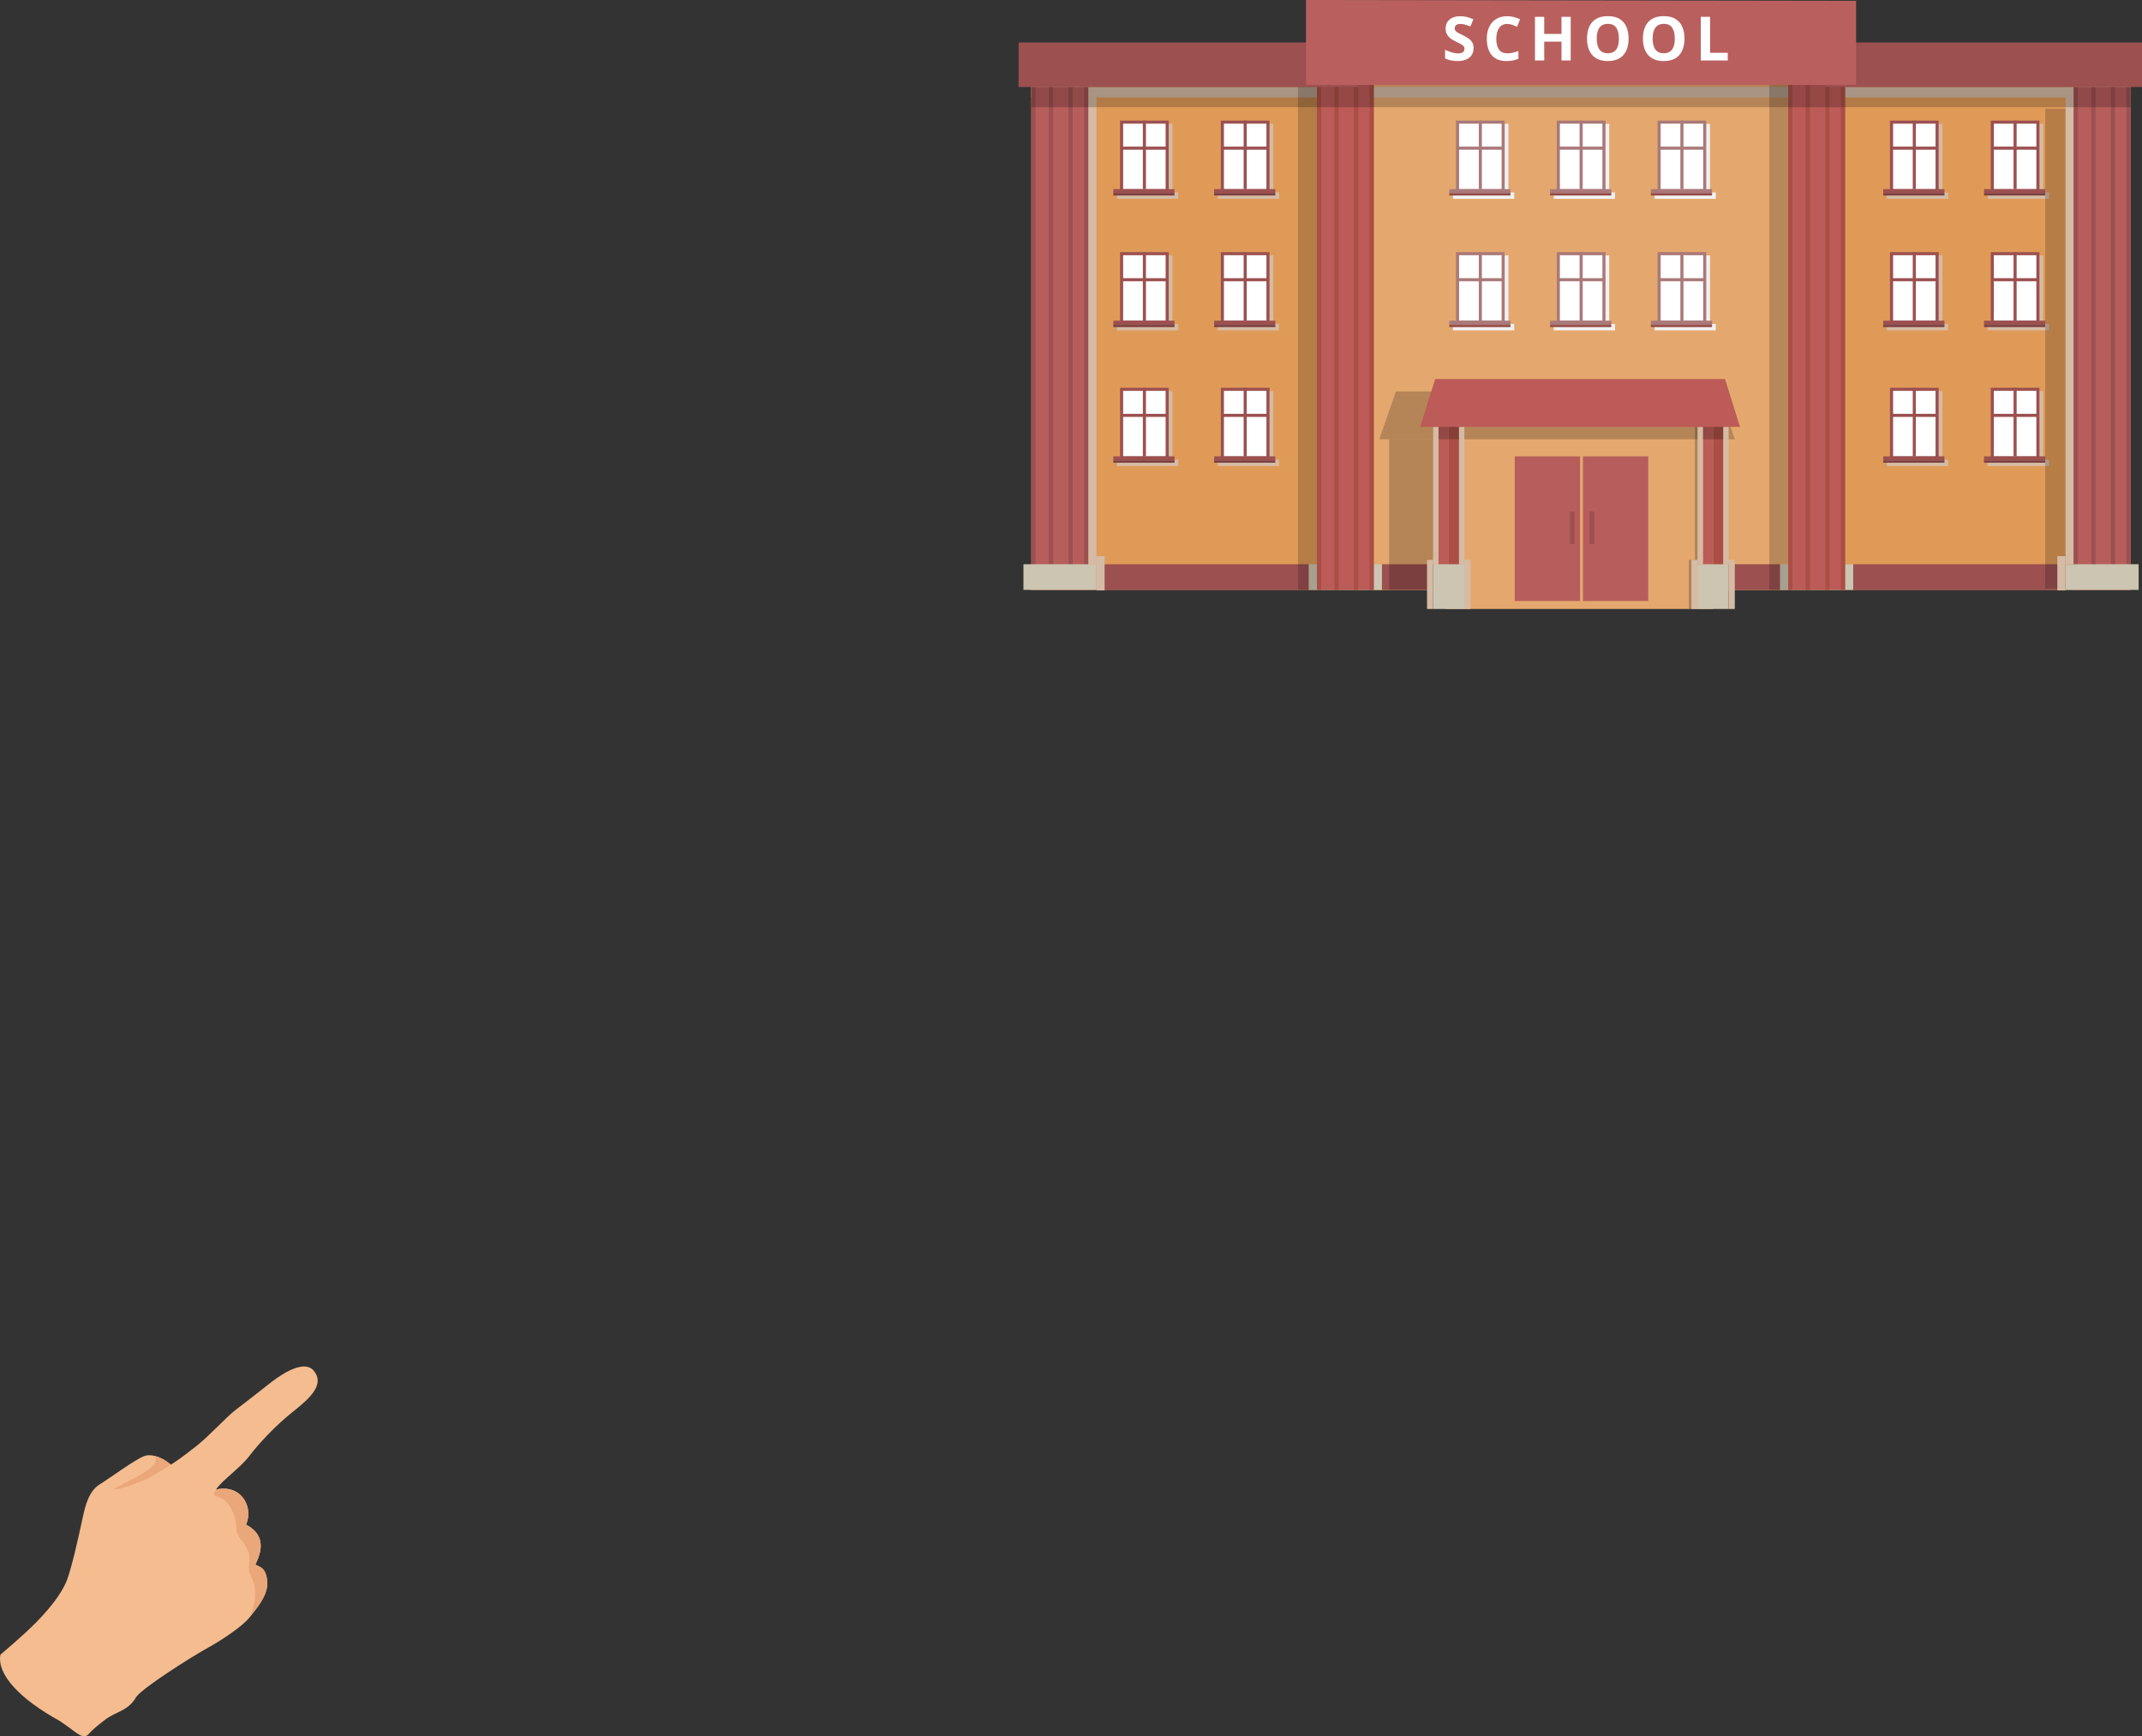 <?xml version="1.0" encoding="UTF-8"?>
<svg id="Layer_2" data-name="Layer 2" xmlns="http://www.w3.org/2000/svg" width="1192.46" height="966.44" viewBox="0 0 1192.46 966.44">
  <rect x="0" y="0" width="1192.46" height="966.44" fill="#333333" stroke="none"/>
  <defs>
    <style>
      .cls-1 {
        fill: #cbc5b1;
      }

      .cls-2 {
        fill: #fff;
      }

      .cls-3 {
        opacity: .21;
      }

      .cls-3, .cls-4, .cls-5 {
        isolation: isolate;
      }

      .cls-6 {
        fill: #9c5050;
      }

      .cls-7 {
        fill: #b9605f;
      }

      .cls-8 {
        fill: #eaa77a;
      }

      .cls-9 {
        fill: #e4a86e;
      }

      .cls-10 {
        fill: #e09a58;
      }

      .cls-11 {
        fill: #b75e5c;
      }

      .cls-12 {
        opacity: .22;
      }

      .cls-13 {
        fill: #f5bc8f;
      }

      .cls-14 {
        fill: #bc5b57;
      }

      .cls-15 {
        fill: #7c4141;
      }

      .cls-16 {
        fill: #f1f1f1;
      }

      .cls-17 {
        fill: #aa4e46;
      }

      .cls-18 {
        fill: #954a44;
      }

      .cls-5 {
        opacity: .19;
      }

      .cls-19 {
        fill: #d5bba5;
      }

      .cls-20 {
        fill: #aa7979;
      }
    </style>
  </defs>
  <g id="Layer_1-2" data-name="Layer 1">
    <g>
      <g>
        <rect class="cls-10" x="574.17" y="29.88" width="611.93" height="298.48"/>
        <rect class="cls-9" x="764.78" y="44.13" width="230.85" height="284.23"/>
        <rect class="cls-6" x="610.39" y="314.08" width="118.24" height="14.29"/>
        <rect class="cls-6" x="1031.65" y="314.08" width="118.24" height="14.29"/>
        <rect class="cls-9" x="804.89" y="214.71" width="148.81" height="124.29"/>
        <g>
          <rect class="cls-14" x="948" y="211.79" width="5.7" height="116.57"/>
          <rect class="cls-17" x="953.69" y="211.79" width="5.7" height="116.57"/>
        </g>
        <g>
          <rect class="cls-14" x="800.84" y="211.79" width="5.7" height="116.57"/>
          <rect class="cls-17" x="806.54" y="211.79" width="5.7" height="116.57"/>
        </g>
        <g>
          <rect class="cls-11" x="843.27" y="254.02" width="36.38" height="80.54"/>
          <rect class="cls-11" x="881.23" y="254.02" width="36.38" height="80.54"/>
          <rect class="cls-6" x="884.87" y="284.77" width="2.69" height="18.1"/>
          <rect class="cls-6" x="873.91" y="284.77" width="2.69" height="18.1"/>
        </g>
        <rect class="cls-1" x="797.88" y="314.08" width="17.32" height="24.92"/>
        <rect class="cls-1" x="945.03" y="314.08" width="17.32" height="24.92"/>
        <rect class="cls-6" x="962.36" y="314.08" width="28.66" height="14.29"/>
        <rect class="cls-6" x="769.27" y="314.08" width="28.66" height="14.29"/>
        <rect class="cls-3" x="773.35" y="244.55" width="24.57" height="83.81"/>
        <g>
          <g>
            <polygon class="cls-19" points="708.84 107.1 708.84 68.95 696.14 68.95 694.42 68.95 681.73 68.95 681.73 107.1 677.98 107.1 677.98 109.43 677.98 109.59 677.98 110.67 712.05 110.67 712.05 109.59 712.05 109.43 712.05 107.1 708.84 107.1"/>
            <polygon class="cls-19" points="652.73 68.95 640.04 68.95 638.31 68.95 625.62 68.95 625.62 107.1 621.87 107.1 621.87 109.43 621.87 109.59 621.87 110.67 655.94 110.67 655.94 109.59 655.94 109.43 655.94 107.1 652.73 107.1 652.73 68.95"/>
            <polygon class="cls-19" points="708.84 142.18 696.14 142.18 694.42 142.18 681.73 142.18 681.73 180.34 677.98 180.34 677.98 182.66 677.98 182.81 677.98 183.9 712.05 183.9 712.05 182.81 712.05 182.66 712.05 180.34 708.84 180.34 708.84 142.18"/>
            <polygon class="cls-19" points="652.73 142.18 640.04 142.18 638.31 142.18 625.62 142.18 625.62 180.34 621.87 180.34 621.87 182.66 621.87 182.81 621.87 183.9 655.94 183.9 655.94 182.81 655.94 182.66 655.94 180.34 652.73 180.34 652.73 142.18"/>
          </g>
          <g>
            <g id="_Группа_" data-name=" Группа ">
              <g id="_Группа_2" data-name=" Группа 2">
                <rect id="_Прямоугольник_" data-name=" Прямоугольник " class="cls-2" x="680.5" y="67.98" width="25.39" height="38.16"/>
                <path id="_Составной_контур_" data-name=" Составной контур " class="cls-6" d="M706.75,107h-27.12v-39.88h27.11v39.88Zm-25.38-1.72h23.66v-36.44h-23.66v36.44Z"/>
              </g>
              <rect id="_Прямоугольник_2" data-name=" Прямоугольник 2" class="cls-6" x="692.34" y="67.12" width="1.72" height="38.16"/>
              <rect id="_Прямоугольник_3" data-name=" Прямоугольник 3" class="cls-6" x="680.76" y="81.61" width="25.31" height="1.72"/>
            </g>
            <rect class="cls-6" x="675.89" y="105.28" width="34.07" height="2.48"/>
            <rect class="cls-15" x="675.89" y="107.61" width="34.07" height="1.23"/>
          </g>
          <g>
            <g id="_Группа_3" data-name=" Группа 3">
              <g id="_Группа_4" data-name=" Группа 4">
                <rect id="_Прямоугольник_4" data-name=" Прямоугольник 4" class="cls-2" x="624.4" y="67.98" width="25.39" height="38.16"/>
                <path id="_Составной_контур_2" data-name=" Составной контур 2" class="cls-6" d="M650.64,107h-27.11v-39.88h27.11v39.88Zm-25.39-1.72h23.67v-36.44h-23.67v36.44Z"/>
              </g>
              <rect id="_Прямоугольник_5" data-name=" Прямоугольник 5" class="cls-6" x="636.23" y="67.12" width="1.72" height="38.16"/>
              <rect id="_Прямоугольник_6" data-name=" Прямоугольник 6" class="cls-6" x="624.65" y="81.61" width="25.31" height="1.72"/>
            </g>
            <rect class="cls-6" x="619.79" y="105.28" width="34.07" height="2.48"/>
            <rect class="cls-15" x="619.79" y="107.61" width="34.07" height="1.23"/>
          </g>
          <g>
            <g id="_Группа_5" data-name=" Группа 5">
              <g id="_Группа_6" data-name=" Группа 6">
                <rect id="_Прямоугольник_7" data-name=" Прямоугольник 7" class="cls-2" x="680.5" y="141.21" width="25.39" height="38.16"/>
                <path id="_Составной_контур_3" data-name=" Составной контур 3" class="cls-6" d="M706.75,180.23h-27.12v-39.88h27.11v39.88Zm-25.38-1.72h23.66v-36.44h-23.66v36.44Z"/>
              </g>
              <rect id="_Прямоугольник_8" data-name=" Прямоугольник 8" class="cls-6" x="692.34" y="140.35" width="1.72" height="38.16"/>
              <rect id="_Прямоугольник_9" data-name=" Прямоугольник 9" class="cls-6" x="680.76" y="154.85" width="25.31" height="1.72"/>
            </g>
            <rect class="cls-6" x="675.89" y="178.51" width="34.07" height="2.48"/>
            <rect class="cls-15" x="675.89" y="180.84" width="34.07" height="1.24"/>
          </g>
          <g>
            <g id="_Группа_7" data-name=" Группа 7">
              <g id="_Группа_8" data-name=" Группа 8">
                <rect id="_Прямоугольник_10" data-name=" Прямоугольник 10" class="cls-2" x="624.4" y="141.21" width="25.39" height="38.16"/>
                <path id="_Составной_контур_4" data-name=" Составной контур 4" class="cls-6" d="M650.64,180.23h-27.11v-39.88h27.11v39.88Zm-25.39-1.72h23.67v-36.44h-23.67v36.44Z"/>
              </g>
              <rect id="_Прямоугольник_11" data-name=" Прямоугольник 11" class="cls-6" x="636.23" y="140.35" width="1.72" height="38.16"/>
              <rect id="_Прямоугольник_12" data-name=" Прямоугольник 12" class="cls-6" x="624.65" y="154.85" width="25.31" height="1.72"/>
            </g>
            <rect class="cls-6" x="619.79" y="178.51" width="34.07" height="2.48"/>
            <rect class="cls-15" x="619.79" y="180.84" width="34.07" height="1.24"/>
          </g>
        </g>
        <g>
          <g>
            <polygon class="cls-19" points="1137.45 107.1 1137.45 68.95 1124.76 68.95 1123.04 68.95 1110.35 68.95 1110.35 107.1 1106.59 107.1 1106.59 109.43 1106.59 109.59 1106.59 110.67 1140.67 110.67 1140.67 109.59 1140.67 109.43 1140.67 107.1 1137.45 107.1"/>
            <polygon class="cls-19" points="1081.35 68.95 1068.65 68.95 1066.93 68.95 1054.24 68.95 1054.24 107.1 1050.49 107.1 1050.49 109.43 1050.49 109.59 1050.49 110.67 1084.56 110.67 1084.56 109.59 1084.56 109.43 1084.56 107.1 1081.35 107.1 1081.35 68.95"/>
            <polygon class="cls-19" points="1137.45 142.18 1124.76 142.18 1123.04 142.18 1110.35 142.18 1110.35 180.34 1106.59 180.34 1106.59 182.66 1106.59 182.81 1106.59 183.9 1140.67 183.9 1140.67 182.81 1140.67 182.66 1140.67 180.34 1137.45 180.34 1137.45 142.18"/>
            <polygon class="cls-19" points="1081.35 142.18 1068.65 142.18 1066.93 142.18 1054.24 142.18 1054.24 180.34 1050.49 180.34 1050.49 182.66 1050.49 182.81 1050.49 183.9 1084.56 183.9 1084.56 182.81 1084.56 182.66 1084.56 180.34 1081.35 180.34 1081.35 142.18"/>
          </g>
          <g>
            <g id="_Группа_9" data-name=" Группа 9">
              <g id="_Группа_10" data-name=" Группа 10">
                <rect id="_Прямоугольник_13" data-name=" Прямоугольник 13" class="cls-2" x="1109.12" y="67.98" width="25.39" height="38.16"/>
                <path id="_Составной_контур_5" data-name=" Составной контур 5" class="cls-6" d="M1135.37,107h-27.12v-39.88h27.11l.02,39.88Zm-25.39-1.72h23.67v-36.44h-23.67v36.44Z"/>
              </g>
              <rect id="_Прямоугольник_14" data-name=" Прямоугольник 14" class="cls-6" x="1120.95" y="67.12" width="1.72" height="38.16"/>
              <rect id="_Прямоугольник_15" data-name=" Прямоугольник 15" class="cls-6" x="1109.38" y="81.61" width="25.3" height="1.72"/>
            </g>
            <rect class="cls-6" x="1104.51" y="105.28" width="34.07" height="2.48"/>
            <rect class="cls-15" x="1104.51" y="107.61" width="34.07" height="1.23"/>
          </g>
          <g>
            <g id="_Группа_11" data-name=" Группа 11">
              <g id="_Группа_12" data-name=" Группа 12">
                <rect id="_Прямоугольник_16" data-name=" Прямоугольник 16" class="cls-2" x="1053.01" y="67.98" width="25.39" height="38.16"/>
                <path id="_Составной_контур_6" data-name=" Составной контур 6" class="cls-6" d="M1079.26,107h-27.11v-39.88h27.11v39.88Zm-25.36-1.72h23.63v-36.44h-23.63v36.44Z"/>
              </g>
              <rect id="_Прямоугольник_17" data-name=" Прямоугольник 17" class="cls-6" x="1064.84" y="67.12" width="1.72" height="38.16"/>
              <rect id="_Прямоугольник_18" data-name=" Прямоугольник 18" class="cls-6" x="1053.27" y="81.61" width="25.3" height="1.72"/>
            </g>
            <rect class="cls-6" x="1048.4" y="105.28" width="34.07" height="2.48"/>
            <rect class="cls-15" x="1048.4" y="107.61" width="34.07" height="1.23"/>
          </g>
          <g>
            <g id="_Группа_13" data-name=" Группа 13">
              <g id="_Группа_14" data-name=" Группа 14">
                <rect id="_Прямоугольник_19" data-name=" Прямоугольник 19" class="cls-2" x="1109.12" y="141.21" width="25.39" height="38.16"/>
                <path id="_Составной_контур_7" data-name=" Составной контур 7" class="cls-6" d="M1135.37,180.23h-27.12v-39.88h27.11l.02,39.88Zm-25.39-1.72h23.67v-36.44h-23.67v36.44Z"/>
              </g>
              <rect id="_Прямоугольник_20" data-name=" Прямоугольник 20" class="cls-6" x="1120.95" y="140.35" width="1.72" height="38.16"/>
              <rect id="_Прямоугольник_21" data-name=" Прямоугольник 21" class="cls-6" x="1109.38" y="154.85" width="25.3" height="1.72"/>
            </g>
            <rect class="cls-6" x="1104.51" y="178.51" width="34.07" height="2.48"/>
            <rect class="cls-15" x="1104.51" y="180.84" width="34.07" height="1.24"/>
          </g>
          <g>
            <g id="_Группа_15" data-name=" Группа 15">
              <g id="_Группа_16" data-name=" Группа 16">
                <rect id="_Прямоугольник_22" data-name=" Прямоугольник 22" class="cls-2" x="1053.01" y="141.21" width="25.39" height="38.16"/>
                <path id="_Составной_контур_8" data-name=" Составной контур 8" class="cls-6" d="M1079.26,180.23h-27.11v-39.88h27.11v39.88Zm-25.36-1.72h23.63v-36.44h-23.63v36.44Z"/>
              </g>
              <rect id="_Прямоугольник_23" data-name=" Прямоугольник 23" class="cls-6" x="1064.84" y="140.35" width="1.72" height="38.16"/>
              <rect id="_Прямоугольник_24" data-name=" Прямоугольник 24" class="cls-6" x="1053.27" y="154.85" width="25.3" height="1.72"/>
            </g>
            <rect class="cls-6" x="1048.4" y="178.51" width="34.07" height="2.48"/>
            <rect class="cls-15" x="1048.4" y="180.84" width="34.07" height="1.24"/>
          </g>
        </g>
        <g>
          <g>
            <polygon class="cls-19" points="1137.45 255.84 1137.45 217.69 1124.76 217.69 1123.04 217.69 1110.35 217.69 1110.35 255.84 1106.59 255.84 1106.59 258.17 1106.59 258.32 1106.59 259.41 1140.67 259.41 1140.67 258.32 1140.67 258.17 1140.67 255.84 1137.45 255.84"/>
            <polygon class="cls-19" points="1081.35 217.69 1068.65 217.69 1066.93 217.69 1054.24 217.69 1054.24 255.84 1050.49 255.84 1050.49 258.17 1050.49 258.32 1050.49 259.41 1084.56 259.41 1084.56 258.32 1084.56 258.17 1084.56 255.84 1081.35 255.84 1081.35 217.69"/>
          </g>
          <g>
            <g id="_Группа_21" data-name=" Группа 21">
              <g id="_Группа_22" data-name=" Группа 22">
                <rect id="_Прямоугольник_31" data-name=" Прямоугольник 31" class="cls-2" x="1109.12" y="216.72" width="25.39" height="38.16"/>
                <path id="_Составной_контур_11" data-name=" Составной контур 11" class="cls-6" d="M1135.37,255.74h-27.12v-39.88h27.11l.02,39.88Zm-25.39-1.71h23.67v-36.45h-23.67v36.45Z"/>
              </g>
              <rect id="_Прямоугольник_32" data-name=" Прямоугольник 32" class="cls-6" x="1120.95" y="215.86" width="1.72" height="38.16"/>
              <rect id="_Прямоугольник_33" data-name=" Прямоугольник 33" class="cls-6" x="1109.38" y="230.36" width="25.3" height="1.72"/>
            </g>
            <rect class="cls-6" x="1104.51" y="254.02" width="34.07" height="2.48"/>
            <rect class="cls-15" x="1104.51" y="256.35" width="34.07" height="1.24"/>
          </g>
          <g>
            <g id="_Группа_23" data-name=" Группа 23">
              <g id="_Группа_24" data-name=" Группа 24">
                <rect id="_Прямоугольник_34" data-name=" Прямоугольник 34" class="cls-2" x="1053.01" y="216.72" width="25.39" height="38.16"/>
                <path id="_Составной_контур_12" data-name=" Составной контур 12" class="cls-6" d="M1079.26,255.74h-27.11v-39.88h27.11v39.88Zm-25.36-1.71h23.63v-36.45h-23.63v36.45Z"/>
              </g>
              <rect id="_Прямоугольник_35" data-name=" Прямоугольник 35" class="cls-6" x="1064.84" y="215.86" width="1.72" height="38.16"/>
              <rect id="_Прямоугольник_36" data-name=" Прямоугольник 36" class="cls-6" x="1053.27" y="230.36" width="25.3" height="1.72"/>
            </g>
            <rect class="cls-6" x="1048.4" y="254.02" width="34.07" height="2.48"/>
            <rect class="cls-15" x="1048.4" y="256.35" width="34.07" height="1.24"/>
          </g>
        </g>
        <polygon class="cls-3" points="965.79 244.55 767.84 244.55 777.12 217.88 956.52 217.88 965.79 244.55"/>
        <g>
          <g>
            <polygon class="cls-19" points="708.84 255.84 708.84 217.69 696.14 217.69 694.42 217.69 681.73 217.69 681.73 255.84 677.98 255.84 677.98 258.17 677.98 258.32 677.98 259.41 712.05 259.41 712.05 258.32 712.05 258.17 712.05 255.84 708.84 255.84"/>
            <polygon class="cls-19" points="652.73 217.69 640.04 217.69 638.31 217.69 625.62 217.69 625.62 255.84 621.87 255.84 621.87 258.17 621.87 258.32 621.87 259.41 655.94 259.41 655.94 258.32 655.94 258.17 655.94 255.84 652.73 255.84 652.73 217.69"/>
          </g>
          <g>
            <g id="_Группа_25" data-name=" Группа 25">
              <g id="_Группа_26" data-name=" Группа 26">
                <rect id="_Прямоугольник_37" data-name=" Прямоугольник 37" class="cls-2" x="680.5" y="216.72" width="25.39" height="38.16"/>
                <path id="_Составной_контур_13" data-name=" Составной контур 13" class="cls-6" d="M706.75,255.74h-27.12v-39.88h27.11v39.88Zm-25.38-1.71h23.66v-36.45h-23.66v36.45Z"/>
              </g>
              <rect id="_Прямоугольник_38" data-name=" Прямоугольник 38" class="cls-6" x="692.34" y="215.86" width="1.72" height="38.16"/>
              <rect id="_Прямоугольник_39" data-name=" Прямоугольник 39" class="cls-6" x="680.76" y="230.36" width="25.31" height="1.72"/>
            </g>
            <rect class="cls-6" x="675.89" y="254.02" width="34.07" height="2.48"/>
            <rect class="cls-15" x="675.89" y="256.35" width="34.07" height="1.24"/>
          </g>
          <g>
            <g id="_Группа_27" data-name=" Группа 27">
              <g id="_Группа_28" data-name=" Группа 28">
                <rect id="_Прямоугольник_40" data-name=" Прямоугольник 40" class="cls-2" x="624.4" y="216.72" width="25.39" height="38.16"/>
                <path id="_Составной_контур_14" data-name=" Составной контур 14" class="cls-6" d="M650.64,255.74h-27.11v-39.88h27.11v39.88Zm-25.39-1.71h23.67v-36.45h-23.67v36.45Z"/>
              </g>
              <rect id="_Прямоугольник_41" data-name=" Прямоугольник 41" class="cls-6" x="636.23" y="215.86" width="1.72" height="38.16"/>
              <rect id="_Прямоугольник_42" data-name=" Прямоугольник 42" class="cls-6" x="624.65" y="230.36" width="25.31" height="1.72"/>
            </g>
            <rect class="cls-6" x="619.79" y="254.02" width="34.07" height="2.48"/>
            <rect class="cls-15" x="619.79" y="256.35" width="34.07" height="1.24"/>
          </g>
        </g>
        <rect class="cls-1" x="728.64" y="314.08" width="40.63" height="14.29"/>
        <rect class="cls-1" x="991.02" y="314.08" width="40.63" height="14.29"/>
        <g>
          <g>
            <polygon class="cls-16" points="951.97 107.1 951.97 68.95 939.28 68.95 937.56 68.95 924.87 68.95 924.87 107.1 921.12 107.1 921.12 109.43 921.12 109.59 921.12 110.67 955.19 110.67 955.19 109.59 955.19 109.43 955.19 107.1 951.97 107.1"/>
            <polygon class="cls-16" points="895.87 68.95 883.18 68.95 881.46 68.95 868.76 68.95 868.76 107.1 865.01 107.1 865.01 109.43 865.01 109.59 865.01 110.67 899.08 110.67 899.08 109.59 899.08 109.43 899.08 107.1 895.87 107.1 895.87 68.95"/>
            <polygon class="cls-16" points="839.76 68.95 827.06 68.95 825.34 68.95 812.65 68.95 812.65 107.1 808.9 107.1 808.9 109.43 808.9 109.59 808.9 110.67 842.98 110.67 842.98 109.59 842.98 109.43 842.98 107.1 839.76 107.1 839.76 68.95"/>
            <polygon class="cls-16" points="951.97 142.18 939.28 142.18 937.56 142.18 924.87 142.18 924.87 180.34 921.12 180.34 921.12 182.66 921.12 182.81 921.12 183.9 955.19 183.9 955.19 182.81 955.19 182.66 955.19 180.34 951.97 180.34 951.97 142.18"/>
            <polygon class="cls-16" points="895.87 142.18 883.18 142.18 881.46 142.18 868.76 142.18 868.76 180.34 865.01 180.34 865.01 182.66 865.01 182.81 865.01 183.9 899.08 183.9 899.08 182.81 899.08 182.66 899.08 180.34 895.87 180.34 895.87 142.18"/>
            <polygon class="cls-16" points="839.76 142.18 827.06 142.18 825.34 142.18 812.65 142.18 812.65 180.34 808.9 180.34 808.9 182.66 808.9 182.81 808.9 183.9 842.98 183.9 842.98 182.81 842.98 182.66 842.98 180.34 839.76 180.34 839.76 142.18"/>
          </g>
          <g>
            <g id="_Группа_33" data-name=" Группа 33">
              <g id="_Группа_34" data-name=" Группа 34">
                <rect id="_Прямоугольник_49" data-name=" Прямоугольник 49" class="cls-2" x="923.64" y="67.98" width="25.39" height="38.16"/>
                <path id="_Составной_контур_17" data-name=" Составной контур 17" class="cls-20" d="M949.89,107h-27.11v-39.88h27.11v39.88Zm-25.39-1.72h23.66v-36.44h-23.66v36.44Z"/>
              </g>
              <rect id="_Прямоугольник_50" data-name=" Прямоугольник 50" class="cls-20" x="935.47" y="67.12" width="1.72" height="38.16"/>
              <rect id="_Прямоугольник_51" data-name=" Прямоугольник 51" class="cls-20" x="923.9" y="81.61" width="25.3" height="1.72"/>
            </g>
            <rect class="cls-20" x="919.03" y="105.28" width="34.07" height="2.48"/>
            <rect class="cls-18" x="919.03" y="107.61" width="34.07" height="1.23"/>
          </g>
          <g>
            <g id="_Группа_35" data-name=" Группа 35">
              <g id="_Группа_36" data-name=" Группа 36">
                <rect id="_Прямоугольник_52" data-name=" Прямоугольник 52" class="cls-2" x="867.53" y="67.98" width="25.39" height="38.16"/>
                <path id="_Составной_контур_18" data-name=" Составной контур 18" class="cls-20" d="M893.78,107h-27.11v-39.88h27.11v39.88Zm-25.39-1.72h23.67v-36.44h-23.67v36.44Z"/>
              </g>
              <rect id="_Прямоугольник_53" data-name=" Прямоугольник 53" class="cls-20" x="879.37" y="67.12" width="1.72" height="38.16"/>
              <rect id="_Прямоугольник_54" data-name=" Прямоугольник 54" class="cls-20" x="867.79" y="81.61" width="25.3" height="1.72"/>
            </g>
            <rect class="cls-20" x="862.93" y="105.28" width="34.08" height="2.48"/>
            <rect class="cls-18" x="862.93" y="107.61" width="34.08" height="1.23"/>
          </g>
          <g>
            <g id="_Группа_37" data-name=" Группа 37">
              <g id="_Группа_38" data-name=" Группа 38">
                <rect id="_Прямоугольник_55" data-name=" Прямоугольник 55" class="cls-2" x="811.43" y="67.98" width="25.39" height="38.16"/>
                <path id="_Составной_контур_19" data-name=" Составной контур 19" class="cls-20" d="M837.67,107h-27.11v-39.88h27.11v39.88Zm-25.39-1.72h23.67v-36.44h-23.67v36.44Z"/>
              </g>
              <rect id="_Прямоугольник_56" data-name=" Прямоугольник 56" class="cls-20" x="823.26" y="67.12" width="1.72" height="38.16"/>
              <rect id="_Прямоугольник_57" data-name=" Прямоугольник 57" class="cls-20" x="811.68" y="81.61" width="25.31" height="1.72"/>
            </g>
            <rect class="cls-20" x="806.82" y="105.28" width="34.07" height="2.48"/>
            <rect class="cls-18" x="806.82" y="107.61" width="34.07" height="1.23"/>
          </g>
          <g>
            <g id="_Группа_39" data-name=" Группа 39">
              <g id="_Группа_40" data-name=" Группа 40">
                <rect id="_Прямоугольник_58" data-name=" Прямоугольник 58" class="cls-2" x="923.64" y="141.21" width="25.39" height="38.16"/>
                <path id="_Составной_контур_20" data-name=" Составной контур 20" class="cls-20" d="M949.89,180.23h-27.11v-39.88h27.11v39.88Zm-25.39-1.72h23.66v-36.44h-23.66v36.44Z"/>
              </g>
              <rect id="_Прямоугольник_59" data-name=" Прямоугольник 59" class="cls-20" x="935.47" y="140.35" width="1.72" height="38.16"/>
              <rect id="_Прямоугольник_60" data-name=" Прямоугольник 60" class="cls-20" x="923.9" y="154.85" width="25.3" height="1.72"/>
            </g>
            <rect class="cls-20" x="919.03" y="178.51" width="34.07" height="2.48"/>
            <rect class="cls-18" x="919.03" y="180.84" width="34.07" height="1.24"/>
          </g>
          <g>
            <g id="_Группа_41" data-name=" Группа 41">
              <g id="_Группа_42" data-name=" Группа 42">
                <rect id="_Прямоугольник_61" data-name=" Прямоугольник 61" class="cls-2" x="867.53" y="141.21" width="25.39" height="38.16"/>
                <path id="_Составной_контур_21" data-name=" Составной контур 21" class="cls-20" d="M893.78,180.23h-27.11v-39.88h27.11v39.88Zm-25.39-1.72h23.67v-36.44h-23.67v36.44Z"/>
              </g>
              <rect id="_Прямоугольник_62" data-name=" Прямоугольник 62" class="cls-20" x="879.37" y="140.35" width="1.72" height="38.16"/>
              <rect id="_Прямоугольник_63" data-name=" Прямоугольник 63" class="cls-20" x="867.79" y="154.85" width="25.3" height="1.72"/>
            </g>
            <rect class="cls-20" x="862.93" y="178.51" width="34.08" height="2.48"/>
            <rect class="cls-18" x="862.93" y="180.84" width="34.08" height="1.24"/>
          </g>
          <g>
            <g id="_Группа_43" data-name=" Группа 43">
              <g id="_Группа_44" data-name=" Группа 44">
                <rect id="_Прямоугольник_64" data-name=" Прямоугольник 64" class="cls-2" x="811.43" y="141.21" width="25.39" height="38.16"/>
                <path id="_Составной_контур_22" data-name=" Составной контур 22" class="cls-20" d="M837.67,180.23h-27.11v-39.88h27.11v39.88Zm-25.39-1.72h23.67v-36.44h-23.67v36.44Z"/>
              </g>
              <rect id="_Прямоугольник_65" data-name=" Прямоугольник 65" class="cls-20" x="823.26" y="140.35" width="1.72" height="38.16"/>
              <rect id="_Прямоугольник_66" data-name=" Прямоугольник 66" class="cls-20" x="811.68" y="154.85" width="25.31" height="1.72"/>
            </g>
            <rect class="cls-20" x="806.82" y="178.51" width="34.07" height="2.48"/>
            <rect class="cls-18" x="806.82" y="180.84" width="34.07" height="1.24"/>
          </g>
        </g>
        <rect class="cls-19" x="1027.15" y="48.43" width="158.95" height="5.81"/>
        <rect class="cls-19" x="574.17" y="48.43" width="158.95" height="5.81"/>
        <rect class="cls-19" x="733.13" y="48.43" width="294.03" height="5.81"/>
        <rect class="cls-19" x="959.39" y="237.63" width="2.96" height="76.44"/>
        <rect class="cls-19" x="962.36" y="311.68" width="3.4" height="27.32"/>
        <g class="cls-12">
          <rect x="943.55" y="237.63" width="2.96" height="76.44"/>
          <rect x="940.15" y="311.68" width="3.4" height="27.32"/>
        </g>
        <g>
          <rect class="cls-19" x="945.03" y="237.63" width="2.96" height="76.44"/>
          <rect class="cls-19" x="941.63" y="311.68" width="3.4" height="27.32"/>
        </g>
        <g>
          <rect class="cls-19" x="797.85" y="237.63" width="2.96" height="76.44"/>
          <rect class="cls-19" x="794.44" y="311.68" width="3.4" height="27.32"/>
        </g>
        <g>
          <rect class="cls-5" x="722.59" y="36.04" width="31.65" height="292.32"/>
          <rect class="cls-5" x="984.96" y="36.04" width="31.66" height="292.32"/>
        </g>
        <rect class="cls-5" x="1138.58" y="60.54" width="31.65" height="267.08"/>
        <g>
          <rect class="cls-19" x="812.25" y="237.63" width="2.96" height="76.44"/>
          <rect class="cls-19" x="815.22" y="311.68" width="3.4" height="27.32"/>
        </g>
        <g>
          <rect class="cls-19" x="605.83" y="48.43" width="4.56" height="265.64"/>
          <rect class="cls-19" x="610.39" y="309.59" width="4.56" height="19.08"/>
        </g>
        <g>
          <rect class="cls-19" x="1149.89" y="48.43" width="4.56" height="265.64"/>
          <rect class="cls-19" x="1145.32" y="309.59" width="4.56" height="19.08"/>
        </g>
        <g>
          <g>
            <g>
              <rect class="cls-11" x="1154.45" y="48.43" width="31.65" height="279.93"/>
              <rect class="cls-6" x="1154.45" y="48.43" width="2.36" height="279.93"/>
              <rect class="cls-6" x="1183.75" y="48.43" width="2.35" height="279.93"/>
              <rect class="cls-6" x="1175.09" y="48.43" width="2.36" height="279.93"/>
              <rect class="cls-6" x="1164.2" y="48.43" width="2.36" height="279.93"/>
            </g>
            <g>
              <rect class="cls-11" x="574.17" y="48.43" width="31.65" height="279.93"/>
              <rect class="cls-6" x="574.17" y="48.43" width="2.36" height="279.93"/>
              <rect class="cls-6" x="603.47" y="48.43" width="2.35" height="279.93"/>
              <rect class="cls-6" x="594.81" y="48.43" width="2.36" height="279.93"/>
              <rect class="cls-6" x="583.93" y="48.43" width="2.36" height="279.93"/>
            </g>
            <rect class="cls-1" x="569.76" y="314.08" width="40.63" height="14.29"/>
            <rect class="cls-1" x="1149.96" y="314.08" width="40.63" height="14.29"/>
          </g>
          <g>
            <rect class="cls-14" x="995.5" y="36.04" width="31.65" height="292.32"/>
            <rect class="cls-17" x="995.5" y="36.04" width="2.36" height="292.32"/>
            <rect class="cls-17" x="1024.8" y="36.04" width="2.35" height="292.32"/>
            <rect class="cls-17" x="1016.14" y="36.04" width="2.36" height="292.32"/>
            <rect class="cls-17" x="1005.25" y="36.04" width="2.36" height="292.32"/>
          </g>
          <g>
            <rect class="cls-14" x="733.13" y="36.04" width="31.65" height="292.32"/>
            <rect class="cls-17" x="733.13" y="36.04" width="2.36" height="292.32"/>
            <rect class="cls-17" x="762.42" y="36.04" width="2.35" height="292.32"/>
            <rect class="cls-17" x="753.77" y="36.04" width="2.36" height="292.32"/>
            <rect class="cls-17" x="742.87" y="36.04" width="2.36" height="292.32"/>
          </g>
        </g>
        <polygon class="cls-3" points="1186.11 59.69 574.17 59.69 574.17 36.04 1186.11 36.28 1186.11 59.69"/>
        <polygon class="cls-6" points="756.12 23.65 567.06 23.65 567.06 48.43 574.17 48.43 756.12 48.43 756.12 23.65"/>
        <polygon class="cls-6" points="1016.14 23.65 1016.14 48.43 1186.11 48.43 1192.46 48.43 1192.46 23.65 1016.14 23.65"/>
        <polygon class="cls-7" points="1033.28 47.3 727.08 47.3 727.08 0 1033.28 .47 1033.28 47.3"/>
        <polygon class="cls-14" points="968.67 237.63 790.63 237.63 798.97 210.97 960.33 210.97 968.67 237.63"/>
      </g>
      <g class="cls-4">
        <path class="cls-2" d="M820.33,26.91c0,1.44-.35,2.69-1.05,3.75s-1.71,1.88-3.05,2.46-2.95,.86-4.86,.86c-.84,0-1.66-.06-2.47-.17s-1.57-.27-2.31-.49-1.44-.48-2.1-.81v-4.78c1.15,.51,2.35,.97,3.59,1.38s2.47,.61,3.69,.61c.84,0,1.52-.11,2.04-.33s.89-.53,1.12-.91,.35-.83,.35-1.33c0-.61-.2-1.13-.61-1.56s-.97-.84-1.69-1.21-1.52-.78-2.42-1.21c-.56-.27-1.18-.59-1.84-.97s-1.3-.85-1.89-1.4-1.09-1.23-1.47-2.02-.57-1.74-.57-2.85c0-1.45,.33-2.69,1-3.72s1.61-1.82,2.85-2.37,2.69-.82,4.38-.82c1.26,0,2.47,.15,3.61,.44s2.35,.72,3.6,1.27l-1.66,4c-1.12-.45-2.12-.81-3.01-1.05s-1.79-.37-2.71-.37c-.64,0-1.19,.1-1.64,.31s-.8,.49-1.03,.86-.35,.8-.35,1.29c0,.58,.17,1.06,.51,1.45s.85,.77,1.53,1.14,1.53,.79,2.55,1.28c1.24,.59,2.3,1.2,3.18,1.84s1.56,1.38,2.04,2.24,.71,1.92,.71,3.2Z"/>
        <path class="cls-2" d="M839.1,13.3c-.99,0-1.86,.19-2.62,.57-.76,.38-1.4,.93-1.91,1.65s-.91,1.59-1.17,2.61-.4,2.17-.4,3.44c0,1.72,.21,3.18,.64,4.39,.43,1.21,1.09,2.14,1.99,2.77s2.05,.96,3.47,.96c.99,0,1.97-.11,2.97-.33,.99-.22,2.07-.54,3.23-.95v4.32c-1.07,.44-2.13,.76-3.17,.96-1.04,.19-2.21,.29-3.51,.29-2.5,0-4.56-.52-6.17-1.55s-2.81-2.49-3.58-4.35c-.78-1.87-1.16-4.05-1.16-6.54,0-1.84,.25-3.52,.75-5.05s1.23-2.85,2.19-3.97,2.15-1.98,3.57-2.59c1.42-.61,3.05-.91,4.88-.91,1.21,0,2.42,.15,3.63,.46s2.37,.72,3.48,1.25l-1.66,4.19c-.91-.43-1.82-.81-2.74-1.13-.92-.32-1.82-.48-2.71-.48Z"/>
        <path class="cls-2" d="M874.42,33.65h-5.13v-10.48h-9.62v10.48h-5.15V9.36h5.15v9.52h9.62V9.36h5.13v24.29Z"/>
        <path class="cls-2" d="M906.64,21.47c0,1.87-.23,3.57-.7,5.11s-1.17,2.85-2.12,3.96-2.15,1.96-3.6,2.55-3.17,.89-5.15,.89-3.7-.3-5.15-.89-2.65-1.44-3.6-2.55-1.65-2.43-2.12-3.97-.7-3.25-.7-5.13c0-2.51,.41-4.7,1.24-6.57s2.1-3.31,3.81-4.34,3.9-1.55,6.55-1.55,4.8,.52,6.5,1.55,2.96,2.48,3.79,4.35,1.24,4.07,1.24,6.6Zm-17.73,0c0,1.69,.21,3.15,.64,4.38s1.09,2.17,2,2.82,2.08,.99,3.52,.99,2.65-.33,3.56-.99,1.57-1.6,1.99-2.82,.62-2.68,.62-4.38c0-2.55-.48-4.55-1.43-6.01s-2.52-2.19-4.7-2.19c-1.45,0-2.63,.33-3.55,.99s-1.58,1.6-2.01,2.82-.64,2.69-.64,4.39Z"/>
        <path class="cls-2" d="M937.77,21.47c0,1.87-.23,3.57-.7,5.11s-1.17,2.85-2.12,3.96-2.15,1.96-3.6,2.55c-1.45,.59-3.17,.89-5.15,.89s-3.7-.3-5.15-.89c-1.45-.59-2.65-1.44-3.6-2.55s-1.65-2.43-2.12-3.97-.7-3.25-.7-5.13c0-2.51,.41-4.7,1.24-6.57,.82-1.87,2.1-3.31,3.81-4.34,1.72-1.03,3.9-1.55,6.55-1.55s4.8,.52,6.5,1.55c1.7,1.03,2.96,2.48,3.79,4.35,.82,1.87,1.24,4.07,1.24,6.6Zm-17.73,0c0,1.69,.21,3.15,.64,4.38,.43,1.22,1.09,2.17,2,2.82,.91,.66,2.08,.99,3.52,.99s2.65-.33,3.56-.99c.91-.66,1.57-1.6,1.99-2.82s.62-2.68,.62-4.38c0-2.55-.48-4.55-1.43-6.01-.95-1.46-2.52-2.19-4.7-2.19-1.45,0-2.63,.33-3.55,.99s-1.58,1.6-2.01,2.82c-.43,1.22-.64,2.69-.64,4.39Z"/>
        <path class="cls-2" d="M946.85,33.65V9.36h5.15V29.4h9.85v4.25h-15Z"/>
      </g>
    </g>
    <g>
      <path class="cls-13" d="M49.11,965.56c2.83-3.26,6.51-5.98,9.25-8.13,6.06-4.76,12.95-4.78,17.57-12.93,4.01-5.34,30.9-22.36,39.94-27.32,8.18-4.5,19.37-12.14,22.96-16.74,3.59-4.61,10.76-12.45,9.96-20.33-.81-7.88-4.4-7.82-6.6-9.11,3.25-6.88,6.32-16.14-5.18-22.3,3.04-7.2,.22-14.68-5.13-18.02-5.35-3.34-11.66-1.51-11.66-1.51,3.44-5.19,13.4-11.89,18.55-18.64,5.15-6.75,14.46-16.9,24.22-24.6,9.76-7.71,17.91-15.33,11.73-22.84-6.08-7.39-21.13,4.19-25.45,7.68-4.32,3.49-14.34,11.16-17.96,13.95-5.76,4.42-14.11,13.94-21.73,20.03-7.62,6.09-13.43,10.09-14.49,10.56-6.17-5.3-11.99-5.79-14.52-4.87-5.52,2-18.63,11.88-24.8,15.67-6.17,3.78-8.16,11.21-9.95,19.64-1.79,8.43-6.25,28.82-9.13,35.24-2.87,6.41-8.38,13.68-15.99,21.53-7.75,7.99-20.45,18.52-20.45,18.52-2.2,11.18,11.35,25.03,32.56,36.69,9.54,6.09,12.54,10.78,16.32,7.87Z"/>
      <path class="cls-8" d="M141.99,888.52c.42-6.81-1.93-9.95-3.09-13.14-1.16-3.18,.86-7.53-.78-11.91-1.64-4.39-4.23-6.04-5.88-9.51-1.65-3.47,.63-5.56-3.09-13.14-3.72-7.58-7.67-7.13-9.27-8.21-1.82-.94-.46-3.03,1.91-3.78,2.21-.32,6.37-.48,10.07,1.83,5.35,3.34,8.17,10.82,5.13,18.02,11.5,6.16,8.43,15.42,5.18,22.3,2.2,1.29,5.8,1.23,6.6,9.11,.78,7.62-5.89,15.2-9.58,19.86,1.58-3.83,2.58-8.02,2.79-11.43Z"/>
      <path class="cls-8" d="M63.58,828.94c.22-1.05,16.92-7.96,21.71-13.2,1.77-1.93,1.52-3.72,1.13-5.22,2.55,.67,5.55,2.11,8.65,4.77-3.39,2.36-6.51,4.08-12.18,7.47-7.37,3.58-19.52,7.24-19.3,6.19Z"/>
    </g>
  </g>
</svg>